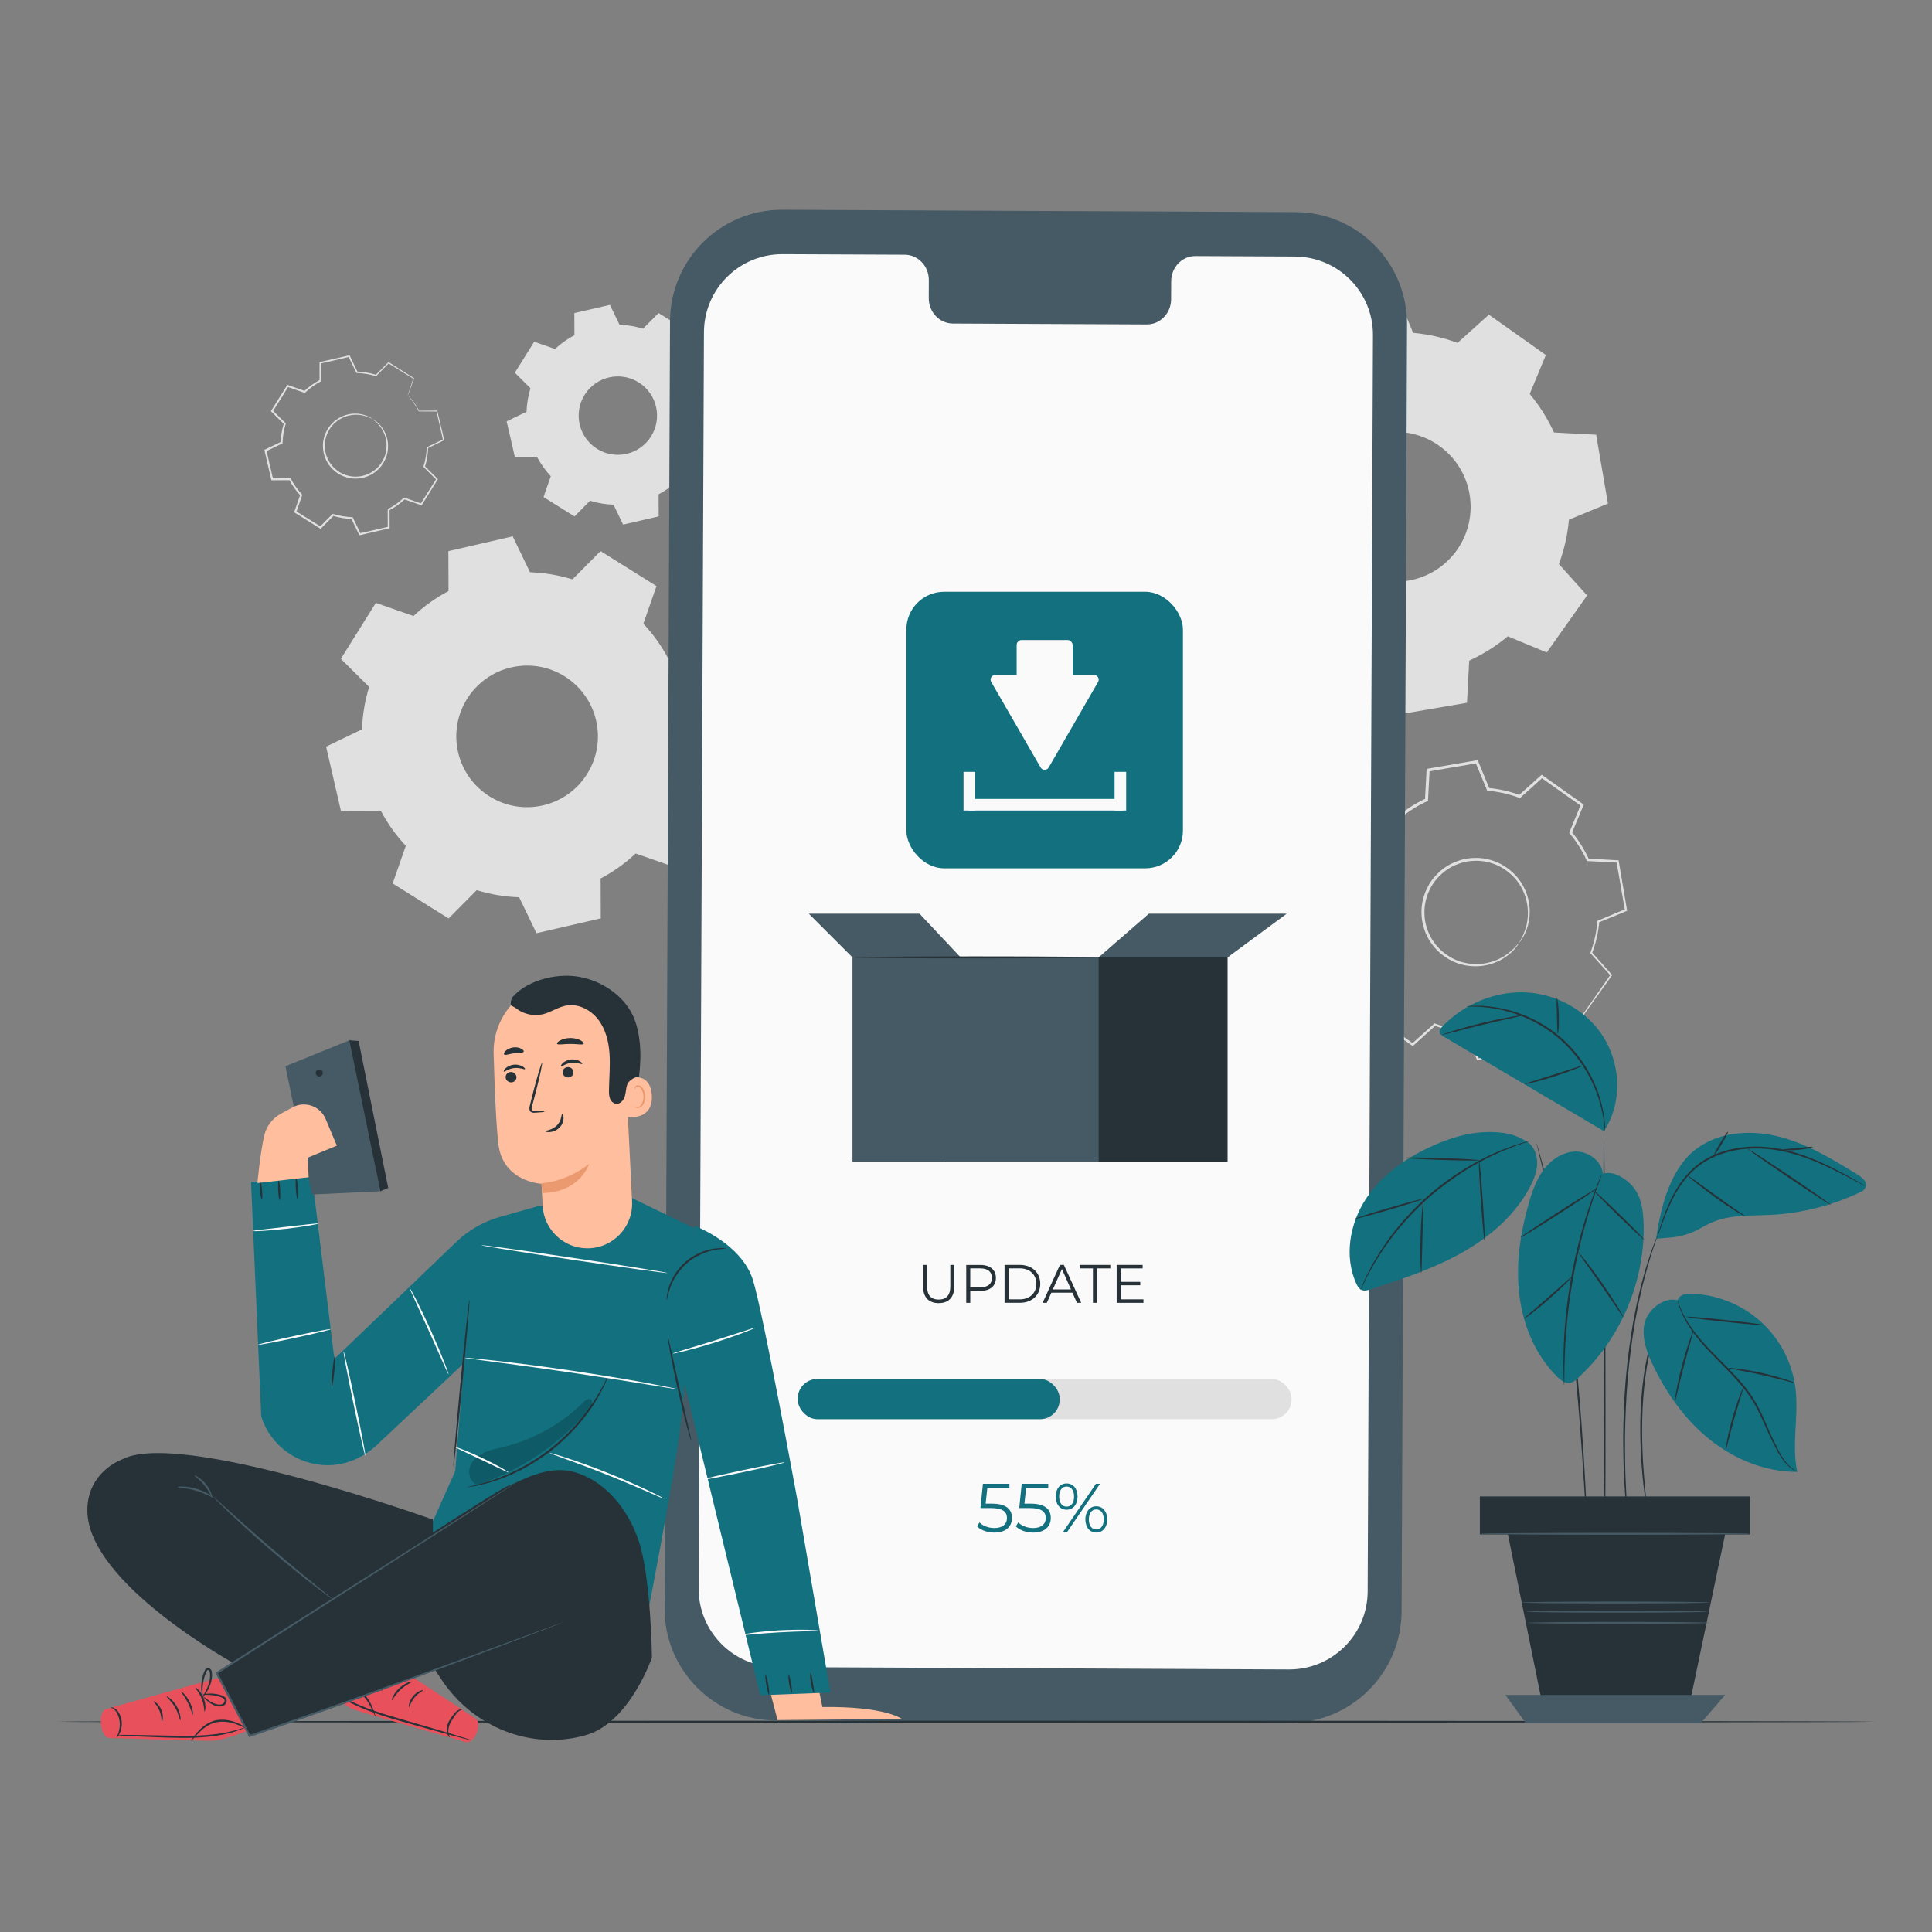 <?xml version="1.0" encoding="UTF-8"?>
<svg xmlns="http://www.w3.org/2000/svg" version="1.1" viewBox="0 0 500 500">
  <rect x="0" y="0" width="500" height="500" fill="#808080" stroke="none"/>
  <defs>
    <style>
      .cls-1 {
        fill: #e8505b;
      }

      .cls-2 {
        fill: #fafafa;
      }

      .cls-3 {
        fill: #263238;
      }

      .cls-4 {
        fill: #eb996e;
      }

      .cls-5, .cls-6 {
        fill: #e0e0e0;
      }

      .cls-7, .cls-8 {
        fill: none;
      }

      .cls-9 {
        fill: #455a64;
      }

      .cls-10 {
        opacity: .2;
      }

      .cls-11 {
        fill: #ffbe9d;
      }

      .cls-6 {
        fill-rule: evenodd;
      }

      .cls-12 {
        fill: #ebebeb;
      }

      .cls-13 {
        display: none;
      }

      .cls-14 {
        fill: #12707f;
      }

      .cls-8 {
        stroke: #fafafa;
        stroke-miterlimit: 10;
        stroke-width: 3px;
      }
    </style>
  </defs>
  <!-- Generator: Adobe Illustrator 28.6.0, SVG Export Plug-In . SVG Version: 1.2.0 Build 709)  -->
  <g>
    <g id="Background_Complete">
      <g>
        <g>
          <path class="cls-7" d="M402.47,259.82c-2.17,1.81-4.54,3.29-7.05,4.44l-.41,7.71-12.6,2.16-2.95-7.14c-2.75-.25-5.48-.86-8.13-1.84l-5.74,5.16-10.43-7.38,2.96-7.13c-1.81-2.17-3.29-4.54-4.44-7.05l-7.71-.41-2.16-12.6,7.14-2.95c.25-2.75.86-5.48,1.84-8.13l-5.16-5.74,7.38-10.43,7.13,2.96c2.17-1.81,4.54-3.29,7.05-4.44l.41-7.72,12.6-2.16,2.95,7.14c2.75.25,5.48.86,8.13,1.84l5.74-5.16,10.43,7.38-2.96,7.13c1.81,2.17,3.29,4.54,4.44,7.05l7.71.41,2.16,12.6-7.14,2.95c-.25,2.75-.86,5.48-1.84,8.13l5.16,5.74-7.38,10.43-7.13-2.96h0ZM393.16,244.02c4.37-6.18,2.91-14.74-3.27-19.11-6.18-4.37-14.74-2.91-19.11,3.27-4.37,6.18-2.91,14.74,3.27,19.11,6.18,4.37,14.74,2.91,19.11-3.27Z"/>
          <path class="cls-5" d="M393.16,244.02s-.56,1.11-2.18,2.6c-1.6,1.46-4.51,3.26-8.52,3.44-1.98.08-4.2-.23-6.34-1.21-2.11-.99-4.2-2.54-5.7-4.73-.77-1.07-1.39-2.3-1.82-3.62-.45-1.31-.7-2.72-.72-4.16-.09-2.88.82-5.88,2.57-8.39,1.79-2.48,4.31-4.34,7.06-5.21,1.36-.47,2.78-.7,4.16-.71,1.38-.03,2.75.14,4.01.51,2.57.68,4.72,2.14,6.36,3.8,1.64,1.69,2.67,3.68,3.25,5.57,1.16,3.85.43,7.19-.41,9.18-.87,2.03-1.73,2.92-1.73,2.92-.08-.05.68-1.01,1.44-3.04.74-1.98,1.35-5.23.17-8.9-.59-1.81-1.61-3.7-3.19-5.28-1.58-1.57-3.64-2.93-6.08-3.56-1.2-.35-2.5-.49-3.81-.46-1.31.02-2.65.24-3.94.69-2.6.84-4.97,2.59-6.66,4.94-1.65,2.37-2.51,5.19-2.44,7.92,0,1.36.24,2.7.66,3.94.4,1.25.97,2.42,1.7,3.44,1.4,2.09,3.37,3.58,5.38,4.55,2.02.97,4.14,1.29,6.04,1.25,3.85-.11,6.72-1.76,8.34-3.12,1.65-1.39,2.31-2.43,2.38-2.37Z"/>
          <path class="cls-5" d="M402.47,259.82s.15.04.46.16c.33.13.78.31,1.36.53,1.24.5,3.04,1.22,5.36,2.15l-.15.04c1.87-2.68,4.34-6.21,7.32-10.47v.25c-1.56-1.73-3.3-3.66-5.17-5.72l-.09-.1.05-.13c.9-2.44,1.55-5.16,1.8-8.07v-.16s.16-.06.16-.06c2.22-.93,4.63-1.93,7.13-2.97l-.17.31c-.69-3.97-1.42-8.17-2.19-12.59l.29.26c-2.39-.12-5.02-.26-7.72-.4h-.2s-.08-.19-.08-.19c-1.07-2.33-2.55-4.76-4.4-6.97l-.13-.16.08-.19c.91-2.21,1.92-4.65,2.95-7.14l.12.42c-3.28-2.31-6.82-4.81-10.44-7.37l.46-.03c-1.79,1.61-3.75,3.38-5.74,5.17l-.17.15-.21-.08c-2.42-.9-5.18-1.56-8.03-1.81l-.23-.02-.09-.21c-.93-2.24-1.94-4.67-2.96-7.14l.42.23c-3.99.68-8.26,1.42-12.6,2.16l.32-.36c-.13,2.44-.27,5.07-.41,7.72v.24s-.23.1-.23.1c-2.38,1.08-4.79,2.57-6.96,4.38h0s0,0,0,0c-.18.03.4-.06-.4.06h0s-.01,0-.01,0h-.03s-.06-.03-.06-.03l-.11-.05-.22-.09-.45-.19-.9-.37-1.79-.74c-1.19-.49-2.38-.99-3.56-1.48l.47-.14c-2.5,3.53-4.96,7-7.39,10.43l-.03-.49c1.74,1.93,3.46,3.85,5.16,5.74l.16.17-.08.22c-.97,2.61-1.58,5.32-1.82,8.03l-.02.23-.21.09c-2.41,1-4.79,1.98-7.14,2.95l.23-.41c.73,4.3,1.45,8.5,2.14,12.6l-.34-.3c2.62.14,5.19.28,7.71.42h.21s.09.21.09.21c1.17,2.56,2.66,4.91,4.38,6.98l.13.16-.08.19c-1.02,2.44-2.01,4.81-2.97,7.13l-.11-.39c3.66,2.61,7.12,5.06,10.42,7.41l-.38.02c2.02-1.81,3.92-3.51,5.76-5.15l.13-.11.16.06c2.76,1.03,5.46,1.6,8.05,1.85h.16s.06.16.06.16c1.06,2.6,2.02,4.94,2.93,7.15l-.25-.14c4.88-.81,9.04-1.51,12.61-2.1l-.15.16c.18-3.08.33-5.61.46-7.71v-.08s.07-.03.07-.03c2.56-1.16,4.3-2.32,5.44-3.11.54-.39.95-.7,1.25-.92.28-.22.42-.31.42-.3,0,.01-.13.13-.38.35-.26.22-.66.56-1.21.97-1.11.83-2.84,2.03-5.41,3.23l.07-.11c-.1,2.11-.22,4.63-.36,7.72v.14s-.15.02-.15.02c-3.56.62-7.71,1.35-12.59,2.21l-.18.03-.07-.17c-.92-2.2-1.9-4.54-2.98-7.13l.22.16c-2.64-.23-5.38-.8-8.2-1.83l.29-.05c-1.82,1.65-3.71,3.36-5.73,5.18l-.18.16-.2-.14c-3.3-2.33-6.77-4.77-10.45-7.36l-.21-.15.1-.24c.96-2.32,1.93-4.69,2.94-7.14l.05.35c-1.77-2.11-3.3-4.51-4.5-7.12l.3.21c-2.53-.13-5.1-.27-7.71-.4l-.29-.02-.05-.29c-.71-4.09-1.43-8.29-2.17-12.59l-.05-.3.28-.11c2.35-.97,4.72-1.96,7.14-2.96l-.23.32c.25-2.77.86-5.55,1.86-8.23l.07.39c-1.7-1.89-3.43-3.81-5.17-5.74l-.21-.23.18-.25c2.43-3.43,4.89-6.91,7.38-10.44l.18-.26.29.12c1.18.49,2.37.98,3.56,1.47l1.79.74.9.37.45.19.22.09.11.05.06.02h.03s.01.02.01.02h0c-.8.13-.22.04-.4.06h0s0,0,0,0c2.22-1.86,4.69-3.38,7.13-4.49l-.23.34c.14-2.65.28-5.28.41-7.71l.02-.31.31-.05c4.33-.74,8.61-1.47,12.6-2.15l.3-.05.12.28c1.02,2.46,2.03,4.9,2.95,7.14l-.32-.23c2.91.26,5.75.94,8.22,1.87l-.38.07c1.99-1.79,3.96-3.55,5.75-5.16l.22-.2.24.17c3.62,2.57,7.15,5.07,10.42,7.4l.23.16-.11.26c-1.03,2.48-2.05,4.92-2.97,7.13l-.05-.35c1.89,2.26,3.39,4.75,4.47,7.13l-.28-.19c2.7.15,5.33.29,7.71.43h.25s.04.26.04.26c.75,4.42,1.46,8.63,2.13,12.6l.04.22-.21.08c-2.51,1.03-4.92,2.02-7.15,2.93l.16-.22c-.28,2.96-.95,5.72-1.88,8.18l-.04-.23c1.85,2.08,3.58,4.02,5.14,5.76l.11.12-.09.13c-3.03,4.23-5.54,7.73-7.44,10.39l-.06.08-.09-.04c-2.28-.98-4.04-1.73-5.27-2.25-.58-.25-1.02-.45-1.36-.6-.31-.14-.46-.21-.46-.22Z"/>
        </g>
        <path class="cls-6" d="M390.2,164.69c-3.06,2.56-6.42,4.65-9.97,6.28l-.58,10.91-17.81,3.05-4.18-10.09c-3.88-.35-7.75-1.21-11.49-2.6l-8.12,7.3-14.75-10.44,4.18-10.09c-2.56-3.06-4.66-6.42-6.28-9.97l-10.91-.58-3.05-17.81,10.09-4.18c.35-3.88,1.21-7.75,2.61-11.49l-7.3-8.12,10.44-14.75,10.09,4.18c3.06-2.56,6.42-4.65,9.97-6.28l.58-10.91,17.81-3.05,4.18,10.09c3.88.35,7.75,1.21,11.49,2.6l8.12-7.3,14.75,10.44-4.18,10.08c2.56,3.06,4.66,6.42,6.28,9.97l10.91.58,3.05,17.81-10.09,4.18c-.35,3.88-1.21,7.75-2.6,11.49l7.3,8.12-10.44,14.75-10.09-4.18h0ZM377.04,142.36c6.18-8.74,4.11-20.84-4.63-27.02-8.74-6.18-20.84-4.11-27.02,4.63-6.18,8.74-4.11,20.84,4.63,27.02,8.74,6.18,20.84,4.11,27.02-4.63Z"/>
      </g>
      <g>
        <path class="cls-6" d="M166.5,161.41c2.58,2.75,4.74,5.81,6.46,9.07l10.32-.04,3.84,16.64-9.3,4.48c-.12,3.68-.72,7.38-1.84,10.98l7.33,7.27-9.06,14.48-9.74-3.4c-2.75,2.58-5.81,4.74-9.07,6.46l.04,10.32-16.64,3.84-4.49-9.3c-3.68-.12-7.38-.73-10.98-1.84l-7.27,7.33-14.48-9.06,3.4-9.74c-2.58-2.75-4.74-5.81-6.46-9.07l-10.33.04-3.84-16.64,9.3-4.48c.12-3.68.73-7.38,1.84-10.98l-7.32-7.27,9.06-14.48,9.74,3.4c2.75-2.58,5.81-4.74,9.07-6.46l-.04-10.32,16.64-3.84,4.49,9.3c3.68.12,7.38.73,10.98,1.84l7.27-7.32,14.48,9.06-3.4,9.74h0ZM146.13,175.04c-8.58-5.36-19.88-2.76-25.25,5.82-5.37,8.58-2.76,19.88,5.82,25.25,8.58,5.37,19.88,2.76,25.25-5.82,5.37-8.58,2.76-19.88-5.82-25.25Z"/>
        <path class="cls-6" d="M176.56,91.41c1.43,1.52,2.62,3.22,3.58,5.02l5.72-.02,2.12,9.21-5.15,2.48c-.07,2.04-.4,4.08-1.02,6.08l4.06,4.02-5.01,8.02-5.39-1.88c-1.52,1.43-3.22,2.62-5.02,3.58l.02,5.72-9.21,2.12-2.48-5.15c-2.04-.07-4.08-.4-6.08-1.02l-4.02,4.06-8.02-5.01,1.88-5.39c-1.43-1.52-2.62-3.22-3.58-5.02l-5.72.02-2.12-9.21,5.15-2.48c.07-2.04.4-4.08,1.02-6.08l-4.05-4.02,5.01-8.02,5.39,1.88c1.52-1.43,3.22-2.62,5.02-3.58l-.02-5.72,9.21-2.12,2.48,5.15c2.04.07,4.08.4,6.08,1.02l4.02-4.06,8.02,5.01-1.88,5.39h0ZM165.28,98.96c-4.75-2.97-11.01-1.53-13.98,3.22-2.97,4.75-1.53,11.01,3.22,13.98,4.75,2.97,11.01,1.53,13.98-3.22,2.97-4.75,1.53-11.01-3.22-13.98Z"/>
        <g>
          <path class="cls-7" d="M105.52,102.33c1.16,1.24,2.13,2.61,2.9,4.07l4.63-.02,1.72,7.47-4.17,2.01c-.05,1.65-.32,3.31-.82,4.93l3.29,3.26-4.06,6.5-4.37-1.53c-1.23,1.16-2.61,2.13-4.07,2.9l.02,4.63-7.47,1.72-2.01-4.17c-1.65-.05-3.31-.33-4.93-.83l-3.26,3.29-6.5-4.06,1.53-4.37c-1.16-1.23-2.13-2.61-2.9-4.07l-4.63.02-1.72-7.47,4.17-2.01c.05-1.65.33-3.31.82-4.93l-3.29-3.26,4.06-6.5,4.37,1.53c1.23-1.16,2.61-2.13,4.07-2.9l-.02-4.63,7.47-1.72,2.01,4.17c1.65.05,3.31.33,4.93.82l3.26-3.29,6.5,4.06-1.53,4.37h0ZM96.39,108.44c-3.85-2.41-8.92-1.24-11.33,2.61-2.41,3.85-1.24,8.92,2.61,11.33,3.85,2.41,8.92,1.24,11.33-2.61,2.41-3.85,1.24-8.92-2.61-11.33Z"/>
          <path class="cls-5" d="M96.39,108.44s.17.07.46.26c.3.18.71.49,1.18.95.93.91,2.11,2.59,2.36,4.99.12,1.18,0,2.53-.51,3.84-.52,1.3-1.38,2.61-2.64,3.58-.62.5-1.33.91-2.11,1.21-.77.32-1.61.51-2.47.57-1.73.15-3.56-.29-5.12-1.25-1.55-.99-2.75-2.44-3.37-4.06-.33-.8-.51-1.64-.57-2.47-.07-.83-.01-1.65.17-2.43.32-1.56,1.12-2.91,2.06-3.94.96-1.04,2.12-1.73,3.23-2.14,2.27-.82,4.3-.5,5.52-.06.62.22,1.08.45,1.37.64.29.18.44.29.43.3-.03.05-.63-.37-1.87-.75-1.21-.37-3.17-.62-5.33.21-1.06.42-2.15,1.09-3.04,2.09-.88,1-1.63,2.28-1.91,3.75-.16.73-.21,1.51-.14,2.29.06.78.24,1.57.55,2.32.59,1.52,1.72,2.88,3.17,3.81,1.47.9,3.18,1.32,4.81,1.18.81-.05,1.6-.23,2.33-.53.73-.28,1.41-.66,1.99-1.13,1.2-.9,2.03-2.13,2.54-3.36.51-1.24.63-2.52.54-3.65-.19-2.3-1.28-3.95-2.14-4.88-.88-.94-1.53-1.3-1.49-1.35Z"/>
          <path class="cls-5" d="M105.52,102.33s.02-.09.08-.28c.07-.21.16-.48.27-.83.26-.77.62-1.86,1.1-3.29l.03.1c-1.67-1.03-3.87-2.38-6.52-4.02l.16-.02c-.98,1-2.08,2.11-3.25,3.3l-.06.07-.09-.03c-1.49-.45-3.14-.75-4.89-.8h-.1s-.05-.1-.05-.1c-.63-1.3-1.31-2.7-2.03-4.17l.21.1c-2.35.55-4.84,1.13-7.46,1.74l.16-.2c0,1.43.02,3.01.03,4.63v.13s-.11.06-.11.06c-1.36.72-2.76,1.69-4.02,2.87l-.1.09-.13-.04c-1.36-.47-2.85-.99-4.37-1.52l.27-.1c-1.27,2.04-2.65,4.24-4.05,6.5l-.03-.3c1.02,1.01,2.15,2.13,3.29,3.26l.11.11-.04.14c-.45,1.48-.76,3.15-.81,4.86v.15s-.14.07-.14.07c-1.31.63-2.73,1.32-4.17,2.01l.14-.29c.55,2.36,1.13,4.9,1.72,7.47l-.25-.2c1.46,0,3.04-.01,4.63-.02h.16s.07.14.07.14c.73,1.39,1.7,2.78,2.85,4.01h0s0,0,0,0c.03.12-.05-.26.06.26h0s0,.01,0,.01v.02s-.02.03-.02.03l-.02.07-.05.14-.1.28-.19.55-.38,1.1c-.25.73-.51,1.46-.76,2.18l-.11-.31c2.2,1.37,4.36,2.73,6.5,4.06l-.32.04c1.1-1.11,2.19-2.2,3.26-3.28l.11-.11.15.05c1.59.49,3.23.76,4.86.82h.15s.07.14.07.14c.68,1.41,1.35,2.8,2.01,4.17l-.28-.13c2.55-.58,5.04-1.16,7.47-1.71l-.19.23c0-1.57,0-3.11-.01-4.63v-.14s.12-.07.12-.07c1.49-.78,2.84-1.75,4.02-2.86l.1-.09.13.05c1.5.53,2.95,1.04,4.37,1.53l-.25.09c1.43-2.28,2.79-4.44,4.08-6.49l.03.25c-1.15-1.15-2.23-2.23-3.28-3.27l-.08-.08.03-.11c.52-1.69.77-3.32.83-4.88v-.1s.1-.04.1-.04c1.52-.73,2.89-1.38,4.18-2l-.08.17c-.65-2.89-1.21-5.36-1.68-7.47l.11.09c-1.85,0-3.37-.01-4.63-.02h-.05s-.02-.04-.02-.04c-.78-1.49-1.53-2.5-2.04-3.15-.25-.31-.45-.54-.59-.72-.14-.16-.2-.24-.19-.24,0,0,.08.07.22.21.14.15.36.37.62.69.53.64,1.31,1.63,2.12,3.12l-.07-.04c1.27-.01,2.78-.03,4.63-.05h.09s.02.09.02.09c.5,2.11,1.08,4.57,1.76,7.46l.03.12-.11.05c-1.29.63-2.65,1.29-4.16,2.03l.1-.15c-.05,1.59-.29,3.25-.82,4.98l-.05-.19c1.05,1.04,2.14,2.11,3.29,3.25l.11.11-.08.14c-1.28,2.06-2.62,4.22-4.05,6.5l-.09.15-.16-.06c-1.42-.49-2.87-1-4.37-1.52l.23-.05c-1.2,1.13-2.59,2.13-4.11,2.94l.12-.21c0,1.52.02,3.06.02,4.63v.19s-.19.04-.19.04c-2.43.56-4.92,1.14-7.46,1.73l-.19.04-.09-.18c-.66-1.37-1.33-2.76-2.02-4.17l.22.14c-1.67-.05-3.36-.33-4.99-.83l.26-.06c-1.08,1.09-2.16,2.18-3.26,3.29l-.15.15-.17-.11c-2.14-1.33-4.3-2.69-6.5-4.06l-.18-.11.07-.2c.25-.72.51-1.45.76-2.18l.38-1.1.19-.55.1-.28.05-.14.02-.07v-.03s.02-.02.02-.02h0s0-.01,0-.01c.11.53.03.15.06.26h0s0,0,0,0c-1.19-1.27-2.19-2.7-2.93-4.12l.23.14c-1.59,0-3.17.01-4.63.02h-.21s-.05-.2-.05-.2c-.59-2.57-1.17-5.1-1.72-7.47l-.05-.2.18-.09c1.44-.69,2.87-1.38,4.17-2.01l-.14.22c.06-1.76.37-3.48.84-4.99l.06.25c-1.14-1.13-2.26-2.25-3.28-3.26l-.14-.14.1-.16c1.41-2.25,2.79-4.45,4.07-6.49l.1-.16.17.06c1.52.53,3.01,1.06,4.37,1.53l-.23.05c1.29-1.21,2.73-2.2,4.12-2.92l-.11.19c0-1.62,0-3.2,0-4.63v-.16s.16-.04.16-.04c2.62-.6,5.12-1.17,7.47-1.7l.15-.03.06.13c.7,1.47,1.38,2.88,2,4.18l-.15-.1c1.78.06,3.46.38,4.97.85l-.15.04c1.18-1.18,2.28-2.28,3.27-3.27l.08-.08.09.06c2.63,1.67,4.81,3.05,6.47,4.1l.06.04-.02.06c-.51,1.4-.9,2.47-1.17,3.23-.13.35-.23.63-.31.83-.07.19-.11.28-.12.28Z"/>
        </g>
      </g>
    </g>
    <g id="Background_Simple" class="cls-13">
      <path class="cls-12" d="M461.38,105.28l-2.42-3.93c-20.37-33.15-57.21-53.14-96.04-50.71-4.99.31-9.96.98-14.87,2.02-35.31,7.46-66.03,33.83-78.77,67.6-7.49,19.86-9.58,42.72-23.79,58.49-18.5,20.52-49.9,21.16-77.51,20.31-27.61-.85-59.03-.12-77.44,20.47-11.53,12.9-15.19,31.24-14.26,48.52,2.46,45.73,34.73,86.63,75.78,106.95,41.04,20.33,89.37,22.15,134.29,13.21,62.93-12.53,122.77-46.93,158.74-100.06,35.97-53.13,45.07-125.52,16.29-182.86Z"/>
    </g>
    <g id="Device">
      <g>
        <path class="cls-9" d="M333.66,445.87l-132.86-.61c-15.98-.07-28.88-13.08-28.81-29.06l1.41-333.09c.07-15.99,13.09-28.89,29.07-28.82l132.86.61c15.98.07,28.87,13.08,28.81,29.06l-1.41,333.09c-.07,15.99-13.09,28.89-29.07,28.82Z"/>
        <path class="cls-2" d="M335.14,66.39l-25.76-.12c-3.45-.02-6.27,2.9-6.28,6.51l-.02,4.67c-.01,3.61-2.83,6.53-6.28,6.51l-50.21-.23c-3.45-.02-6.24-2.96-6.23-6.57l.02-4.67c.01-3.61-2.77-6.55-6.23-6.57l-9.06-.04-22.55-.1c-11.2-.05-20.31,8.99-20.36,20.18l-1.37,325.12c-.05,11.19,8.98,20.3,20.18,20.36l132.6.61c11.2.05,20.31-8.99,20.36-20.18l1.37-325.12c.05-11.19-8.98-20.3-20.18-20.35Z"/>
      </g>
      <rect class="cls-14" x="234.57" y="153.15" width="71.57" height="71.57" rx="9.76" ry="9.76"/>
      <g>
        <path class="cls-3" d="M238.89,332.98v-5.62h1.04v5.58c0,2.33,1.09,3.39,3,3.39s3.01-1.06,3.01-3.39v-5.58h1.01v5.62c0,2.82-1.51,4.27-4.02,4.27s-4.03-1.46-4.03-4.27Z"/>
        <path class="cls-3" d="M257.74,330.73c0,2.09-1.51,3.35-4.01,3.35h-2.63v3.1h-1.04v-9.81h3.67c2.49,0,4.01,1.26,4.01,3.36ZM256.71,330.73c0-1.57-1.04-2.47-3-2.47h-2.61v4.9h2.61c1.96,0,3-.9,3-2.44Z"/>
        <path class="cls-3" d="M259.98,327.36h3.99c3.14,0,5.25,2.02,5.25,4.9s-2.12,4.9-5.25,4.9h-3.99v-9.81ZM263.92,336.27c2.61,0,4.29-1.65,4.29-4.01s-1.68-4.01-4.29-4.01h-2.9v8.01h2.9Z"/>
        <path class="cls-3" d="M277.55,334.55h-5.46l-1.18,2.62h-1.08l4.48-9.81h1.02l4.48,9.81h-1.09l-1.18-2.62ZM277.17,333.71l-2.35-5.27-2.35,5.27h4.71Z"/>
        <path class="cls-3" d="M282.86,328.26h-3.45v-.9h7.93v.9h-3.45v8.91h-1.04v-8.91Z"/>
        <path class="cls-3" d="M295.92,336.27v.9h-6.93v-9.81h6.72v.9h-5.69v3.49h5.07v.88h-5.07v3.64h5.9Z"/>
      </g>
      <g>
        <rect class="cls-3" x="244.62" y="247.77" width="73.08" height="52.86"/>
        <rect class="cls-9" x="220.62" y="247.77" width="63.71" height="52.86"/>
        <polygon class="cls-9" points="220.62 247.77 209.31 236.46 237.97 236.46 248.61 247.77 220.62 247.77"/>
        <polygon class="cls-9" points="284.32 247.77 297.33 236.46 333.02 236.46 317.7 247.77 284.32 247.77"/>
        <path class="cls-3" d="M284.32,247.77c0,.14-14.26.26-31.85.26s-31.85-.12-31.85-.26,14.26-.26,31.85-.26,31.85.12,31.85.26Z"/>
      </g>
      <rect class="cls-5" x="206.45" y="356.88" width="127.79" height="10.4" rx="5.08" ry="5.08"/>
      <rect class="cls-14" x="206.45" y="356.88" width="67.8" height="10.4" rx="5.08" ry="5.08"/>
      <g>
        <path class="cls-14" d="M261.9,392.84c0,2.13-1.49,3.79-4.55,3.79-1.81,0-3.53-.63-4.49-1.61l.63-1.02c.8.84,2.24,1.45,3.85,1.45,2.13,0,3.26-1.04,3.26-2.56,0-1.61-1-2.61-4.19-2.61h-2.67l.64-6.28h6.86v1.15h-5.73l-.43,3.99h1.61c3.78,0,5.21,1.49,5.21,3.71Z"/>
        <path class="cls-14" d="M271.94,392.84c0,2.13-1.49,3.79-4.55,3.79-1.81,0-3.53-.63-4.49-1.61l.63-1.02c.8.84,2.24,1.45,3.85,1.45,2.13,0,3.26-1.04,3.26-2.56,0-1.61-1-2.61-4.19-2.61h-2.67l.64-6.28h6.86v1.15h-5.73l-.43,3.99h1.61c3.78,0,5.21,1.49,5.21,3.71Z"/>
        <path class="cls-14" d="M273.21,387.31c0-2.04,1.15-3.4,2.83-3.4s2.83,1.34,2.83,3.4-1.16,3.4-2.83,3.4-2.83-1.36-2.83-3.4ZM277.97,387.31c0-1.63-.77-2.6-1.93-2.6s-1.93.98-1.93,2.6.75,2.6,1.93,2.6,1.93-.97,1.93-2.6ZM283.63,384h1.06l-8.56,12.53h-1.06l8.56-12.53ZM280.89,393.22c0-2.04,1.16-3.4,2.83-3.4s2.83,1.36,2.83,3.4-1.15,3.4-2.83,3.4-2.83-1.36-2.83-3.4ZM285.65,393.22c0-1.61-.75-2.59-1.93-2.59s-1.93.97-1.93,2.59.77,2.6,1.93,2.6,1.93-.98,1.93-2.6Z"/>
      </g>
      <line class="cls-7" x1="255.35" y1="214.76" x2="285.35" y2="214.76"/>
      <g>
        <g>
          <rect class="cls-2" x="263.11" y="165.64" width="14.49" height="19.67" rx="1.28" ry="1.28"/>
          <path class="cls-2" d="M271.4,198.63l12.78-22.14c.46-.8-.12-1.81-1.04-1.81h-25.57c-.93,0-1.51,1.01-1.04,1.81l12.78,22.14c.46.8,1.63.8,2.09,0Z"/>
        </g>
        <line class="cls-8" x1="250.64" y1="208.26" x2="290.64" y2="208.26"/>
        <line class="cls-8" x1="250.86" y1="209.76" x2="250.86" y2="199.76"/>
        <line class="cls-8" x1="289.95" y1="209.76" x2="289.95" y2="199.76"/>
      </g>
    </g>
    <g id="Floor">
      <path class="cls-3" d="M485.2,445.58c0,.14-105.31.26-235.19.26s-235.21-.12-235.21-.26,105.29-.26,235.21-.26,235.19.12,235.19.26Z"/>
    </g>
    <g id="Character">
      <path class="cls-11" d="M198.36,434.16l2.87,11,32.19-.3s-4.4-3.33-20.58-3.08l-1.57-7.62h-12.92Z"/>
      <path class="cls-14" d="M163.27,309.9l-24.15,2.28-9.81,2.78c-4.19,1.19-8.03,3.39-11.17,6.4l-31.61,30.34-5.77-47.13-15.79,1.37,2.64,60.67c2.35,7.38,9.21,12.56,17.21,12.58,4.74.01,9.26-1.99,12.72-5.23l22.51-21.15-2.24,27.92-7.74,17.35,55.25,31.2s6.49-32.12,9.97-54.34c2.82-17.98,4.25-57.13,4.25-57.13l-16.27-7.89Z"/>
      <path class="cls-14" d="M179.71,317.23s12.22,4.53,15.17,14.1c2.62,8.48,11.36,56.2,11.36,56.2l8.67,50.5-18.16.69-20.91-86.07,3.86-35.42Z"/>
      <path class="cls-3" d="M117.35,379.47c-.14-.01.67-9.68,1.81-21.59,1.14-11.91,2.18-21.56,2.33-21.54.14.01-.67,9.68-1.81,21.59-1.14,11.91-2.18,21.55-2.33,21.54Z"/>
      <path class="cls-3" d="M157.56,355.74s-.04.17-.16.47c-.15.36-.33.79-.55,1.32-.24.57-.55,1.27-.97,2.04-.42.78-.85,1.69-1.45,2.62-.29.47-.6.97-.91,1.48-.32.51-.71,1.01-1.08,1.55-.73,1.09-1.63,2.15-2.56,3.29-1.93,2.22-4.22,4.51-6.86,6.63-2.67,2.1-5.42,3.81-8.01,5.19-1.32.64-2.56,1.28-3.79,1.74-.61.24-1.18.5-1.75.7-.57.19-1.12.38-1.65.55-1.04.38-2.03.59-2.88.82-.85.24-1.59.38-2.2.49-.56.1-1.03.18-1.41.24-.32.05-.49.07-.5.05,0-.02.16-.07.48-.15.37-.09.83-.2,1.38-.34.6-.13,1.34-.3,2.17-.57.84-.26,1.81-.49,2.83-.89.52-.19,1.06-.38,1.63-.58.56-.21,1.13-.48,1.73-.72,1.2-.48,2.43-1.12,3.73-1.77,2.56-1.38,5.27-3.09,7.91-5.17,2.62-2.1,4.9-4.36,6.82-6.54.93-1.12,1.83-2.17,2.57-3.23.38-.53.77-1.02,1.09-1.52.32-.5.64-.99.94-1.45.62-.91,1.07-1.8,1.51-2.56.45-.75.78-1.43,1.05-1.99.26-.51.47-.93.64-1.27.15-.29.24-.44.26-.43Z"/>
      <g class="cls-10">
        <path d="M123.76,384.37c-1.76-.5-2.68-2.67-2.22-4.44.45-1.78,1.95-3.13,3.6-3.92,1.65-.79,3.48-1.12,5.26-1.56,7.72-1.88,14.91-5.92,20.54-11.52.52-.52,1.27-1.1,1.91-.74.87.47.32,1.8-.32,2.55-7.76,9.05-18.02,15.93-29.33,19.68"/>
      </g>
      <path class="cls-3" d="M178.92,373s-.16-.36-.37-1.03c-.21-.67-.48-1.64-.81-2.85-.65-2.42-1.49-5.77-2.33-9.5-.84-3.73-1.51-7.12-1.96-9.58-.22-1.23-.39-2.23-.49-2.92-.1-.69-.14-1.08-.11-1.09.04,0,.14.37.31,1.05.18.79.4,1.76.65,2.89.57,2.56,1.3,5.88,2.11,9.54.84,3.66,1.59,6.96,2.18,9.52.25,1.13.47,2.1.65,2.89.14.69.21,1.07.17,1.08Z"/>
      <path class="cls-3" d="M67.76,310.47c-.14.01-.35-1.05-.46-2.38-.11-1.33-.09-2.41.06-2.42.14-.01.35,1.05.46,2.38.11,1.33.09,2.41-.06,2.42Z"/>
      <path class="cls-3" d="M72.38,310.61c-.14,0-.32-1.13-.39-2.53-.07-1.41-.01-2.55.13-2.56s.32,1.13.39,2.53c.07,1.41.01,2.55-.13,2.56Z"/>
      <path class="cls-3" d="M76.98,310.32c-.14,0-.33-1.26-.42-2.82-.09-1.57-.04-2.84.1-2.85.14,0,.33,1.26.42,2.82.09,1.57.04,2.84-.1,2.85Z"/>
      <path class="cls-3" d="M85.86,358.93c-.14-.01-.07-1.88.17-4.18.24-2.29.54-4.14.69-4.12.14.01.07,1.88-.17,4.18-.24,2.29-.54,4.14-.69,4.12Z"/>
      <path class="cls-3" d="M198.14,433.46c.14-.02.46,1.11.7,2.53.25,1.42.33,2.6.19,2.62-.14.02-.46-1.11-.7-2.53-.25-1.42-.33-2.6-.19-2.62Z"/>
      <path class="cls-3" d="M204.11,433.45c.14-.02.43,1,.65,2.29.21,1.29.27,2.36.13,2.38-.14.02-.43-1-.65-2.3-.21-1.29-.27-2.36-.13-2.38Z"/>
      <path class="cls-3" d="M209.77,432.88c.15-.01.35,1.16.6,2.59.24,1.44.43,2.61.29,2.65-.14.04-.56-1.1-.8-2.56-.25-1.46-.22-2.67-.08-2.68Z"/>
      <path class="cls-3" d="M187.91,323.11c0,.1-1.27.02-3.24.43-1.95.4-4.62,1.41-6.93,3.42-2.3,2.01-3.67,4.52-4.33,6.4-.67,1.89-.77,3.16-.87,3.15-.03,0-.04-.32.02-.89.06-.57.2-1.39.5-2.37.58-1.96,1.94-4.59,4.33-6.68,2.39-2.09,5.18-3.08,7.2-3.39,1.02-.16,1.85-.2,2.42-.17.57.02.89.07.88.1Z"/>
      <path class="cls-2" d="M195.38,343.64c.02.07-1.12.56-3.01,1.28-1.89.71-4.52,1.64-7.46,2.56-2.94.92-5.63,1.66-7.59,2.15-1.96.49-3.19.73-3.2.66-.02-.07,1.17-.44,3.11-1.02,2.07-.63,4.67-1.42,7.54-2.29,2.85-.92,5.43-1.74,7.5-2.41,1.92-.62,3.11-1,3.13-.93Z"/>
      <path class="cls-2" d="M203.08,378.45c.01.07-1.18.39-3.13.85s-4.64,1.06-7.63,1.69c-2.99.63-5.69,1.17-7.66,1.54-1.97.37-3.19.56-3.21.49-.02-.07,1.18-.39,3.13-.85,1.95-.46,4.65-1.06,7.64-1.69,2.99-.63,5.7-1.17,7.67-1.54,1.97-.37,3.19-.56,3.2-.49Z"/>
      <path class="cls-2" d="M211.81,422.02c0,.08-1.15.11-3,.15-1.85.05-4.41.13-7.22.29-2.82.16-5.37.38-7.21.54-1.84.16-2.99.27-3,.19,0-.07,1.12-.3,2.96-.56,1.84-.26,4.39-.53,7.22-.7,2.83-.16,5.4-.18,7.25-.14,1.86.05,3,.15,3,.21Z"/>
      <path class="cls-2" d="M131.66,381.06c-.03.06-.82-.29-2.08-.88-1.44-.69-3.08-1.47-4.9-2.34-1.82-.86-3.47-1.63-4.91-2.31-1.26-.6-2.03-.98-2-1.05.03-.07.85.2,2.14.71,1.3.51,3.07,1.27,4.99,2.18,1.92.91,3.63,1.8,4.84,2.49,1.21.68,1.94,1.15,1.91,1.21Z"/>
      <path class="cls-2" d="M171.91,387.89s-.44-.13-1.18-.45c-.84-.37-1.89-.82-3.15-1.37-2.65-1.16-6.33-2.74-10.43-4.38-4.1-1.64-7.85-3.03-10.58-4.02-1.28-.47-2.36-.86-3.22-1.18-.76-.28-1.17-.46-1.16-.49.01-.03.45.07,1.23.3.78.22,1.9.57,3.28,1.02,2.76.9,6.54,2.24,10.65,3.89,4.11,1.65,7.77,3.28,10.39,4.53,1.31.62,2.36,1.14,3.08,1.52.72.38,1.11.6,1.09.63Z"/>
      <path class="cls-2" d="M175.04,359.47s-.2,0-.56-.05c-.42-.06-.95-.14-1.6-.24-1.46-.24-3.44-.56-5.86-.95-4.95-.81-11.79-1.9-19.36-3.02-7.57-1.11-14.44-2.04-19.41-2.69-2.43-.32-4.43-.59-5.89-.78-.65-.09-1.18-.17-1.6-.23-.36-.06-.56-.1-.55-.12,0-.02.2-.01.57.01.43.04.96.08,1.61.13,1.4.13,3.42.34,5.91.62,4.99.56,11.87,1.42,19.44,2.54,7.57,1.12,14.41,2.27,19.35,3.17,2.47.45,4.46.83,5.84,1.11.64.14,1.16.25,1.58.34.36.08.55.13.54.15Z"/>
      <path class="cls-2" d="M172.78,329.46c-.02.14-10.84-1.36-24.17-3.35-13.33-1.99-24.11-3.72-24.09-3.86.02-.14,10.84,1.36,24.17,3.35,13.32,1.99,24.11,3.72,24.09,3.86Z"/>
      <path class="cls-2" d="M116.1,355.71c-.07.03-.64-1.22-1.54-3.25-.96-2.15-2.17-4.89-3.52-7.91-1.37-3.01-2.61-5.74-3.59-7.88-.92-2.02-1.48-3.27-1.41-3.3.03-.02.21.28.52.82.3.54.72,1.34,1.23,2.33,1.01,1.98,2.34,4.74,3.73,7.83,1.39,3.09,2.57,5.92,3.38,7.99.41,1.03.72,1.87.93,2.46.21.59.3.92.27.93Z"/>
      <path class="cls-2" d="M94.56,376.79c-.14.03-1.52-6.01-3.08-13.49-1.56-7.48-2.71-13.57-2.57-13.59.14-.03,1.52,6.01,3.08,13.49,1.56,7.48,2.71,13.56,2.57,13.59Z"/>
      <path class="cls-2" d="M85.65,343.98c.03.14-4.17,1.16-9.37,2.27-5.21,1.12-9.45,1.91-9.48,1.77-.03-.14,4.17-1.16,9.37-2.27,5.21-1.12,9.45-1.91,9.48-1.77Z"/>
      <path class="cls-2" d="M82.52,316.63c.01.07-.93.28-2.47.54-1.53.26-3.66.57-6.02.84-2.36.27-4.5.45-6.06.54-1.55.09-2.52.1-2.52.03,0-.07.95-.21,2.49-.39,1.73-.2,3.77-.43,6.03-.69,2.26-.26,4.3-.49,6.03-.68,1.54-.17,2.5-.25,2.52-.18Z"/>
      <g>
        <g>
          <path class="cls-9" d="M90.65,269.13c.29.56,7.79,39.17,7.79,39.17l-17.71.83-6.86-33.19,16.77-6.8Z"/>
          <polygon class="cls-3" points="98.44 308.29 100.47 307.44 92.81 269.39 90.41 269.23 98.44 308.29"/>
          <path class="cls-3" d="M83.53,277.57c.06.5-.3.96-.8,1.02-.5.06-.96-.3-1.02-.8-.06-.5.3-.96.8-1.02s.96.3,1.02.8Z"/>
        </g>
        <path class="cls-11" d="M79.88,304.66l-.26-5.05,7.56-3.12-2.95-7.01c-1.44-3.27-5.36-4.61-8.5-2.91-1.01.55-2.07,1.13-3.03,1.65-2.16,1.17-3.73,3.2-4.3,5.6-.99,4.13-1.85,12.73-1.76,12.35"/>
      </g>
      <g>
        <path class="cls-1" d="M59.63,433.35s-31.12,8.61-32.36,9.05c-1.87.66-1.56,7.53,1.36,7.42,1.38-.05,23.9.84,26.75.66s11.43-3.56,11.43-3.56l-7.17-13.57Z"/>
        <path class="cls-3" d="M46.67,445.22c-.16.02-.37-1.62-1.37-3.34-.98-1.73-2.3-2.74-2.2-2.86.05-.12,1.6.76,2.65,2.6,1.07,1.84,1.05,3.61.92,3.6Z"/>
        <path class="cls-3" d="M49.91,443.75c-.15.03-.47-1.44-1.3-3.07-.81-1.63-1.81-2.76-1.69-2.87.09-.1,1.3.92,2.16,2.64.87,1.71.96,3.3.83,3.3Z"/>
        <path class="cls-3" d="M52.95,442.94c-.16,0-.04-1.56-.73-3.29-.66-1.74-1.8-2.8-1.69-2.91.06-.12,1.46.84,2.18,2.72.74,1.87.37,3.52.24,3.48Z"/>
        <path class="cls-3" d="M52.4,438.92c-.06.01-.33-.85-.33-2.32,0-.73.09-1.6.32-2.54.11-.47.27-.95.46-1.44.1-.25.22-.53.5-.76.29-.26.82-.21,1.07.05.29.25.38.6.41.88.03.29.05.55.04.82,0,.54-.08,1.05-.19,1.52-.23.95-.6,1.75-.96,2.38-.73,1.26-1.35,1.91-1.4,1.87-.07-.05.45-.77,1.07-2.04.31-.63.62-1.41.82-2.31.1-.45.15-.93.15-1.42-.01-.48,0-1.08-.29-1.31-.15-.12-.28-.13-.41-.03-.14.1-.25.32-.34.54-.19.46-.35.93-.47,1.37-.24.89-.36,1.73-.41,2.43-.09,1.41.05,2.29-.03,2.3Z"/>
        <path class="cls-3" d="M52.44,438.6c-.01-.06.74-.32,2.01-.32.63,0,1.39.07,2.21.27.4.11.84.21,1.27.47.43.22.87.81.7,1.42-.13.58-.63.98-1.12,1.11-.5.14-.98.09-1.4,0-.85-.2-1.52-.62-2.02-.99-1-.78-1.48-1.38-1.45-1.42.05-.07.64.45,1.66,1.12.51.33,1.15.68,1.91.83.38.07.79.09,1.15-.02.37-.1.67-.38.76-.74.09-.35-.12-.67-.46-.87-.33-.21-.75-.33-1.13-.44-.77-.22-1.49-.32-2.1-.37-1.22-.09-1.98.04-1.99-.04Z"/>
        <path class="cls-3" d="M41.89,445.56c-.15-.02,0-1.35-.61-2.81-.58-1.47-1.62-2.32-1.52-2.44.05-.13,1.35.61,2.01,2.24.67,1.62.26,3.06.13,3Z"/>
        <path class="cls-3" d="M63.6,446.99s-.41.23-1.2.57c-.8.3-1.97.72-3.46,1.07-2.98.75-7.22,1.18-11.88,1.13-4.66-.05-8.86-.26-11.91-.39-1.44-.08-2.65-.14-3.61-.19-.85-.06-1.32-.11-1.32-.14,0-.04.47-.06,1.33-.06.96,0,2.17.02,3.61.03,3.15.06,7.31.14,11.9.23,4.64.05,8.83-.31,11.8-.96,2.97-.61,4.71-1.38,4.75-1.28Z"/>
        <path class="cls-3" d="M64.52,447.7c-.04.07-.89-.43-2.33-1.06-1.42-.61-3.55-1.34-5.89-.98-2.34.36-4.01,1.93-5.09,3.03-1.09,1.13-1.73,1.88-1.79,1.83-.05-.04.48-.87,1.52-2.08.53-.6,1.19-1.3,2.06-1.93.86-.63,1.97-1.17,3.21-1.36,2.51-.38,4.72.45,6.13,1.16,1.43.73,2.21,1.34,2.18,1.39Z"/>
      </g>
      <g>
        <path class="cls-1" d="M92.66,424.76s29.44,19.28,30.5,20.08c1.59,1.2-.23,6.9-2.98,5.92-1.3-.47-26.01-7.34-28.66-8.37s-9.81-6.86-9.81-6.86l10.95-10.75Z"/>
        <path class="cls-3" d="M101.4,440.01c-.13-.03.39-1.73,1.97-3.15,1.56-1.44,3.3-1.81,3.32-1.68.05.15-1.51.71-2.97,2.06-1.48,1.33-2.18,2.83-2.32,2.77Z"/>
        <path class="cls-3" d="M98.76,437.62c-.12-.05.45-1.53,1.8-2.9,1.34-1.38,2.81-1.98,2.86-1.86.07.14-1.22.91-2.49,2.22-1.28,1.3-2.03,2.6-2.17,2.53Z"/>
        <path class="cls-3" d="M96.11,435.92c-.13,0,.01-1.68,1.29-3.24,1.26-1.57,2.88-2.06,2.9-1.93.07.14-1.34.81-2.5,2.26-1.18,1.43-1.54,2.95-1.69,2.91Z"/>
        <path class="cls-3" d="M97.85,432.26c-.08-.04.33-.83.67-2.2.17-.68.31-1.51.35-2.44.02-.46.01-.95-.03-1.45-.02-.24-.06-.48-.16-.62-.09-.13-.22-.16-.4-.09-.34.13-.51.71-.67,1.16-.15.47-.24.94-.29,1.4-.09.91-.02,1.75.07,2.45.21,1.4.48,2.25.4,2.27-.05.02-.46-.79-.76-2.21-.15-.71-.26-1.58-.19-2.56.03-.49.12-1,.28-1.51.08-.26.17-.51.29-.77.12-.26.31-.56.66-.71.32-.17.84-.06,1.03.27.2.31.22.61.24.88.04.53.04,1.03,0,1.52-.07.96-.25,1.82-.47,2.51-.45,1.39-.97,2.13-1.02,2.1Z"/>
        <path class="cls-3" d="M97.91,431.94c-.04.08-.73-.27-1.91-.56-.59-.14-1.31-.26-2.11-.29-.4,0-.83-.02-1.21.08-.39.09-.68.33-.7.69-.03.37.18.73.5.93.32.22.71.32,1.09.37.77.09,1.48-.05,2.07-.21,1.17-.34,1.89-.65,1.92-.57.02.05-.62.48-1.81.92-.59.21-1.35.41-2.23.33-.43-.04-.9-.14-1.33-.42-.43-.27-.78-.81-.73-1.4.03-.64.63-1.06,1.1-1.14.49-.11.94-.08,1.35-.06.84.05,1.58.22,2.19.41,1.21.39,1.84.87,1.81.92Z"/>
        <path class="cls-3" d="M116.43,449.68s-.5-.3-.72-1.14c-.25-.82-.09-2.09.55-3.2.31-.56.66-1.04.99-1.47.32-.43.66-.81,1-1.07.34-.27.7-.38.94-.39.25-.01.37.05.37.08,0,.08-.53.04-1.07.59-.28.26-.55.63-.85,1.07-.3.44-.63.91-.92,1.44-.6,1.04-.77,2.11-.65,2.87.11.76.43,1.16.36,1.22Z"/>
        <path class="cls-3" d="M105.86,441.78c-.14.01-.09-1.48,1.04-2.82,1.12-1.35,2.58-1.66,2.59-1.52.06.14-1.19.63-2.19,1.86-1.03,1.2-1.28,2.52-1.44,2.49Z"/>
        <path class="cls-3" d="M84.73,436.55s.48.3,1.29.89c.83.57,2.04,1.38,3.63,2.22,1.58.85,3.54,1.73,5.77,2.57,2.23.83,4.73,1.62,7.37,2.38,5.3,1.53,10.09,2.92,13.55,3.96,1.66.51,3.04.93,4.09,1.26.96.31,1.49.49,1.48.53,0,.03-.56-.09-1.54-.33-1.07-.28-2.46-.65-4.14-1.1-3.49-.95-8.3-2.29-13.6-3.81-2.65-.77-5.16-1.57-7.4-2.43-2.24-.87-4.2-1.79-5.77-2.69-1.58-.9-2.78-1.76-3.57-2.38-.79-.64-1.19-1.03-1.17-1.05Z"/>
        <path class="cls-3" d="M83.64,436.95c-.01-.06.91-.4,2.5-.66,1.55-.24,3.91-.37,6.19.76,1.13.56,2.02,1.41,2.65,2.27.64.87,1.06,1.73,1.38,2.46.62,1.47.88,2.42.82,2.45-.08.03-.46-.88-1.15-2.29-.7-1.37-1.8-3.38-3.93-4.43-2.12-1.05-4.37-1.01-5.91-.86-1.56.16-2.52.38-2.54.3Z"/>
      </g>
      <g>
        <g>
          <g>
            <path class="cls-11" d="M161.66,272.02l1.92,38.89c.33,6.61-4.95,12.15-11.57,12.15h0c-6.18,0-11.27-4.86-11.57-11.03-.14-2.93-.27-5.37-.3-5.67,0,0-9.95-.44-11.15-10.21-.58-4.72-.98-14.53-1.24-23.42-.28-9.54,6.83-17.69,16.31-18.74l.94-.1c10.24-.53,16.41,7.87,16.65,18.12Z"/>
            <path class="cls-4" d="M140.11,306.23s6.23-.18,12.35-5.03c0,0-2.24,7.37-12.09,7.56l-.26-2.54Z"/>
          </g>
          <g>
            <g>
              <g>
                <path class="cls-3" d="M130.86,278.85c.06.74.73,1.3,1.5,1.26.77-.04,1.36-.68,1.3-1.42-.06-.74-.73-1.3-1.5-1.26-.77.04-1.36.68-1.3,1.42Z"/>
                <path class="cls-3" d="M130.38,277.31c.19.16,1.16-.74,2.67-.9,1.5-.18,2.69.47,2.83.27.07-.09-.14-.4-.66-.7-.51-.3-1.35-.55-2.29-.44-.94.11-1.68.54-2.1.94-.42.41-.54.75-.45.82Z"/>
              </g>
              <g>
                <path class="cls-3" d="M145.61,277.58c.06.74.73,1.3,1.5,1.26.77-.04,1.36-.68,1.3-1.42-.06-.74-.73-1.3-1.5-1.26-.77.04-1.36.68-1.3,1.42Z"/>
                <path class="cls-3" d="M145.18,275.96c.19.16,1.17-.74,2.67-.9,1.5-.18,2.69.47,2.83.27.07-.09-.14-.4-.66-.7-.51-.3-1.35-.55-2.29-.44-.94.11-1.68.54-2.1.94-.42.41-.54.75-.45.82Z"/>
              </g>
              <path class="cls-3" d="M140.96,287.7c0-.09-.95-.14-2.49-.17-.39,0-.76-.03-.85-.29-.12-.27,0-.7.13-1.17.26-.97.53-1.98.81-3.05,1.12-4.33,1.88-7.88,1.71-7.92-.18-.04-1.22,3.43-2.34,7.77-.27,1.07-.52,2.09-.76,3.06-.1.45-.29.97-.03,1.53.13.28.44.45.69.49.25.05.47.03.66.02,1.53-.09,2.48-.18,2.47-.27Z"/>
              <path class="cls-3" d="M145.5,288.26c-.25.01-.07,1.64-1.34,2.96-1.27,1.32-3.02,1.32-3.01,1.55-.01.1.42.27,1.16.21.72-.05,1.75-.4,2.52-1.2.77-.8,1.03-1.79,1.02-2.47-.01-.69-.24-1.07-.35-1.05Z"/>
            </g>
            <path class="cls-3" d="M144.15,270.12c.19.39,1.67.03,3.46.05,1.79-.02,3.27.34,3.46-.05.08-.19-.21-.54-.82-.88-.61-.33-1.56-.61-2.63-.61-1.07,0-2.02.28-2.63.61-.62.33-.91.69-.82.88Z"/>
            <path class="cls-3" d="M130.46,272.9c.3.31,1.3-.16,2.54-.31,1.24-.2,2.32-.02,2.53-.41.09-.18-.12-.51-.61-.78-.49-.27-1.28-.45-2.13-.33-.85.12-1.56.51-1.95.91-.4.4-.51.77-.37.92Z"/>
          </g>
          <g>
            <path class="cls-11" d="M161.66,279.35c.16-.09,6.5-2.73,7.02,3.98.52,6.71-6.32,5.85-6.35,5.66-.03-.19-.68-9.64-.68-9.64Z"/>
            <path class="cls-4" d="M164.19,286.28s.12.07.33.15c.2.07.54.11.87-.05.69-.32,1.2-1.49,1.14-2.7-.03-.61-.2-1.18-.46-1.65-.24-.47-.59-.79-.95-.83-.36-.05-.6.18-.66.37-.08.19-.02.33-.06.34-.02.02-.15-.1-.12-.38.02-.14.08-.3.23-.44.15-.14.38-.23.63-.22.52,0,1.02.43,1.3.94.31.51.52,1.15.55,1.84.06,1.36-.53,2.67-1.48,3.03-.46.16-.87.05-1.08-.09-.22-.15-.27-.3-.25-.31Z"/>
          </g>
        </g>
        <path class="cls-3" d="M165.35,278.71c-1.05-.13-2.71,1-3.04,2-.33,1-.31,2.09-.63,3.1-.33,1-1.21,1.97-2.26,1.85-.72-.09-1.3-.69-1.56-1.37-.26-.68-.27-1.43-.26-2.15.05-3.17.36-6.33.14-9.49-.22-3.16-1.03-6.37-2.98-8.87-1.95-2.5-5.2-4.13-8.3-3.53-2.06.4-3.84,1.69-5.88,2.21-2.41.61-5.09.03-7.03-1.52-.25-.2-1.37-.77-1.37-.77-.02-.16-.02-1.57.48-2.14,3.68-4.24,10.94-6.11,16.5-5.34,5.56.76,11.05,4.02,13.94,8.84,2.89,4.81,2.97,11.94,2.26,17.21"/>
      </g>
      <g>
        <path class="cls-3" d="M56.09,432.99s72.21-47.36,75.17-48.35c2.96-.99,10.1-5.67,17.25-3.7,7.15,1.97,13.55,8.38,16.76,17.74,3.2,9.36,3.45,30.31,3.45,30.31,0,0-5.67,16.51-16.75,19.96-.92.29-1.89.53-2.89.72-13.53,2.69-27.3-3.54-34.87-15.07l-1.61-2.45s-47.24,17.35-47.98,17.11l-8.52-16.27Z"/>
        <path class="cls-3" d="M31.47,377.74s-8.83,3.15-8.87,13.06c-.07,18.97,38.33,39.89,38.33,39.89l51.11-33.86v-3.56s-65.79-23.65-80.57-15.52Z"/>
        <path class="cls-9" d="M145.43,419.95s-.13.07-.4.18c-.29.11-.68.27-1.18.47-1.07.41-2.6,1-4.58,1.76-4.02,1.51-9.81,3.7-17.01,6.41-7.23,2.7-15.88,5.9-25.6,9.44-9.71,3.53-20.48,7.41-31.97,11.3l-.21.07-.1-.2c-1.8-3.45-3.71-7.08-5.64-10.77-.98-1.88-1.96-3.75-2.88-5.49l-.11-.21.2-.13c21.68-13.76,41.08-26.08,55.08-34.97,6.99-4.41,12.63-7.97,16.55-10.44,1.94-1.21,3.45-2.15,4.49-2.8.5-.31.89-.54,1.17-.72.27-.16.41-.23.41-.23,0,0-.12.1-.38.27-.28.18-.66.43-1.15.76-1.03.67-2.53,1.64-4.44,2.88-3.89,2.5-9.5,6.11-16.46,10.57-13.98,8.92-33.34,21.28-54.99,35.1l.09-.34c.91,1.74,1.89,3.61,2.88,5.49,1.93,3.69,3.83,7.33,5.64,10.78l-.31-.13c11.49-3.88,22.26-7.74,31.98-11.24,9.71-3.53,18.38-6.69,25.63-9.33,7.23-2.65,13.04-4.78,17.07-6.26,1.99-.72,3.54-1.29,4.61-1.68.51-.18.91-.32,1.2-.42.27-.09.41-.13.41-.13Z"/>
        <path class="cls-9" d="M86.15,413.93s-.49-.29-1.33-.9c-.84-.61-2.03-1.51-3.5-2.64-2.93-2.26-6.91-5.47-11.19-9.14-4.28-3.68-8.05-7.13-10.73-9.68-1.34-1.27-2.41-2.32-3.14-3.06-.73-.73-1.12-1.15-1.09-1.18.02-.03.46.34,1.23,1.03.83.75,1.93,1.74,3.25,2.93,2.74,2.48,6.54,5.88,10.82,9.56,4.28,3.67,8.22,6.92,11.08,9.25,1.38,1.12,2.52,2.06,3.39,2.77.8.66,1.23,1.03,1.21,1.06Z"/>
        <path class="cls-9" d="M45.9,384.83c-.02-.13,2.26-.35,4.92.45,2.67.78,4.46,2.2,4.38,2.3-.08.14-1.95-1.05-4.53-1.8-2.57-.77-4.78-.79-4.78-.95Z"/>
        <path class="cls-9" d="M50.3,381.84c.05-.12,1.68.6,3.03,2.28,1.36,1.67,1.72,3.42,1.59,3.44-.15.05-.71-1.54-2-3.11-1.27-1.59-2.71-2.47-2.62-2.61Z"/>
        <path class="cls-3" d="M28.66,441.92c-.03-.06.61-.18,1.32.4.7.56,1.29,1.67,1.48,2.97.19,1.31-.1,2.51-.47,3.27-.36.78-.76,1.14-.8,1.1-.07-.05.21-.48.46-1.24.26-.75.47-1.86.29-3.06-.18-1.19-.66-2.22-1.21-2.77-.54-.57-1.08-.59-1.07-.67Z"/>
      </g>
      <path class="cls-11" d="M66.64,302.02"/>
    </g>
    <g id="Plant">
      <g>
        <rect class="cls-3" x="383.11" y="387.4" width="69.76" height="9.59"/>
        <path class="cls-3" d="M452.99,397.1h-70v-9.82h70v9.82ZM383.23,396.86h69.52v-9.35h-69.52v9.35Z"/>
      </g>
      <polygon class="cls-3" points="389.58 393.79 399.62 443.33 436.78 443.33 446.48 396.98 389.58 393.79"/>
      <polygon class="cls-9" points="389.58 438.64 394.94 446.01 440.1 446.01 446.48 438.64 389.58 438.64"/>
      <path class="cls-3" d="M415.37,395.24c-.14,0-.31-22.95-.39-51.25-.08-28.31-.03-51.26.1-51.26.14,0,.31,22.94.39,51.26.08,28.3.03,51.25-.1,51.25Z"/>
      <path class="cls-3" d="M430.91,337.81s-.05.19-.19.53c-.16.39-.37.88-.62,1.49-.14.33-.29.68-.45,1.07-.14.4-.3.84-.46,1.3-.17.47-.35.97-.54,1.49-.19.53-.33,1.11-.52,1.7-.76,2.38-1.37,5.3-1.95,8.54-.51,3.26-.89,6.87-1.08,10.68-.34,7.62.09,14.53.55,19.51.22,2.49.45,4.5.62,5.89.07.65.13,1.18.18,1.6.03.37.04.56.03.56-.02,0-.06-.19-.13-.55-.07-.42-.16-.94-.27-1.59-.22-1.38-.5-3.39-.77-5.88-.55-4.98-1.04-11.91-.7-19.57.19-3.82.59-7.46,1.13-10.73.61-3.26,1.26-6.19,2.07-8.57.19-.6.35-1.17.55-1.7.2-.52.4-1.02.58-1.49.18-.46.35-.89.51-1.29.17-.39.35-.74.5-1.06.29-.59.52-1.07.71-1.45.17-.33.26-.5.28-.49Z"/>
      <path class="cls-3" d="M429.13,319.25s-.06.27-.22.76c-.18.53-.42,1.24-.73,2.13-.16.47-.34.98-.53,1.54-.17.57-.36,1.19-.56,1.85-.41,1.33-.88,2.84-1.3,4.53-.22.85-.46,1.73-.7,2.65-.21.93-.43,1.9-.65,2.9-.49,2-.84,4.17-1.29,6.43-.77,4.56-1.45,9.6-1.91,14.91-.44,5.32-.63,10.4-.7,15.03-.01,4.62.04,8.79.23,12.28.06,1.75.17,3.33.26,4.71.08,1.39.17,2.58.26,3.56.07.94.13,1.69.17,2.25.03.51.04.79.03.79-.02,0-.06-.27-.13-.78-.07-.56-.15-1.3-.26-2.24-.12-.97-.23-2.17-.34-3.55-.12-1.39-.25-2.97-.34-4.72-.24-3.5-.33-7.67-.34-12.31.04-4.63.22-9.73.66-15.07.47-5.33,1.16-10.38,1.96-14.95.46-2.27.83-4.44,1.34-6.44.24-1,.46-1.97.68-2.9.25-.92.5-1.81.73-2.65.44-1.7.94-3.2,1.38-4.53.22-.66.42-1.27.6-1.84.21-.55.4-1.06.58-1.53.34-.88.61-1.58.81-2.1.19-.48.3-.73.32-.72Z"/>
      <path class="cls-3" d="M410.96,399.3s-.02-.09-.04-.27c-.02-.21-.04-.47-.07-.79-.05-.73-.12-1.75-.21-3.04-.17-2.68-.41-6.49-.7-11.18-.61-9.44-1.48-22.47-3.07-36.81-.81-7.17-1.75-13.98-2.73-20.15-.52-3.08-.99-6.01-1.53-8.74-.49-2.74-1.02-5.27-1.51-7.58-.46-2.32-.97-4.4-1.38-6.23-.4-1.83-.8-3.4-1.12-4.68-.31-1.26-.55-2.25-.72-2.96-.07-.32-.13-.57-.18-.77-.04-.17-.05-.27-.04-.27,0,0,.04.08.09.25.06.2.13.45.22.76.2.71.47,1.69.82,2.94.36,1.27.77,2.84,1.2,4.67.44,1.83.97,3.9,1.45,6.22.51,2.31,1.06,4.84,1.57,7.58.55,2.73,1.04,5.66,1.57,8.74,1,6.18,1.96,12.99,2.77,20.17,1.59,14.35,2.41,27.4,2.93,36.85.26,4.72.43,8.55.54,11.19.05,1.29.09,2.31.11,3.04,0,.32.01.59.02.79,0,.18,0,.27-.01.27Z"/>
      <path class="cls-14" d="M414.81,303.76c-.3-3.25-3.59-5.7-6.85-5.74-3.27-.03-6.31,1.92-8.31,4.51-2,2.58-3.1,5.74-4,8.88-2.2,7.66-3.4,15.71-2.46,23.62.94,7.91,4.15,15.7,9.83,21.3.92.91,2.12,1.82,3.39,1.55.69-.15,1.26-.63,1.79-1.1,11.16-10.08,17.6-25.17,17.16-40.2-.09-3.01-.48-6.14-2.15-8.65-1.67-2.51-5.55-5.17-8.39-4.16"/>
      <path class="cls-14" d="M415.09,292.73c-13.83-8.16-27.65-16.32-41.48-24.47-.42-.25-.88-.54-1.01-1.02-.17-.61.3-1.21.74-1.66,5.7-5.88,13.99-9.3,22.16-8.71,8.17.59,16.04,5.31,20.04,12.46s4.13,16.61-.46,23.4"/>
      <path class="cls-3" d="M379.59,260.44s.19-.04.54-.07c.36-.02.89-.08,1.57-.08,1.36-.03,3.34.06,5.75.46,2.41.4,5.24,1.17,8.2,2.49,2.95,1.31,6.01,3.21,8.8,5.71,2.76,2.52,4.96,5.38,6.56,8.19,1.61,2.81,2.66,5.55,3.29,7.91.64,2.36.93,4.32,1.03,5.68.08.68.06,1.21.08,1.57,0,.36,0,.55-.01.55-.04,0-.1-.75-.26-2.09-.16-1.34-.5-3.28-1.17-5.6-1.31-4.62-4.36-10.85-9.85-15.82-5.5-4.97-11.99-7.38-16.72-8.22-2.38-.44-4.34-.58-5.69-.61-1.35-.03-2.11,0-2.11-.05Z"/>
      <path class="cls-3" d="M409.47,275.83c.02.06-.77.43-2.1.95-1.32.52-3.17,1.19-5.23,1.84-2.07.66-3.96,1.18-5.34,1.51-1.38.34-2.25.5-2.26.43-.02-.07.82-.35,2.17-.77,1.53-.48,3.31-1.03,5.28-1.65,1.96-.63,3.74-1.21,5.27-1.7,1.35-.43,2.19-.69,2.21-.62Z"/>
      <path class="cls-3" d="M402.94,258.29c.13-.01.43,2.06.49,4.63.07,2.57-.12,4.65-.26,4.65-.14,0-.17-2.08-.24-4.63-.06-2.55-.13-4.63,0-4.64Z"/>
      <path class="cls-3" d="M373.25,267.79c-.02-.06,1.13-.48,3.01-1.06,1.88-.58,4.51-1.32,7.43-2.02,2.93-.7,5.6-1.24,7.54-1.59,1.94-.34,3.15-.49,3.16-.43.01.07-1.18.34-3.1.77-1.92.43-4.57,1.02-7.49,1.72-2.92.7-5.55,1.38-7.45,1.88-1.91.49-3.09.79-3.11.72Z"/>
      <path class="cls-14" d="M395.96,296.06c-3.57-2.71-7.34-3.24-11.81-3.06-4.47.18-8.83,1.54-12.93,3.34-6.99,3.06-13.57,7.58-17.75,13.97-4.18,6.39-5.63,14.85-2.5,21.81.31.69.72,1.42,1.42,1.72.74.32,1.58.07,2.34-.18,7.95-2.59,15.96-5.21,23.28-9.28,7.31-4.06,13.97-9.71,17.9-17.1.94-1.77,1.73-3.67,1.88-5.67.15-2-.4-4.13-1.82-5.54"/>
      <path class="cls-3" d="M396.03,295.22s-.19.1-.57.23c-.43.15-.98.34-1.67.57-.37.12-.77.26-1.21.4-.44.16-.9.35-1.41.55-1.01.41-2.17.81-3.4,1.41-.62.28-1.27.58-1.95.89-.68.31-1.35.7-2.07,1.06-1.44.71-2.9,1.61-4.45,2.53-3.05,1.93-6.28,4.25-9.42,6.98-3.11,2.77-5.83,5.67-8.13,8.45-1.11,1.42-2.19,2.76-3.08,4.1-.45.66-.92,1.28-1.32,1.91-.39.63-.77,1.24-1.13,1.82-.75,1.14-1.3,2.25-1.83,3.2-.26.48-.51.91-.72,1.33-.2.41-.38.8-.55,1.15-.32.65-.58,1.17-.78,1.58-.18.36-.29.54-.3.54-.02,0,.06-.21.21-.58.18-.42.41-.96.7-1.62.16-.36.33-.75.52-1.17.2-.42.44-.87.69-1.35.51-.96,1.04-2.09,1.78-3.25.35-.59.72-1.21,1.11-1.85.39-.64.85-1.27,1.3-1.94.88-1.36,1.95-2.71,3.06-4.15,2.3-2.81,5.02-5.75,8.16-8.54,3.16-2.76,6.42-5.08,9.51-7,1.57-.91,3.05-1.81,4.5-2.51.72-.36,1.41-.74,2.09-1.04.69-.3,1.34-.59,1.97-.86,1.25-.58,2.43-.97,3.45-1.35.51-.18.99-.37,1.43-.51.44-.13.85-.25,1.22-.36.7-.2,1.26-.36,1.7-.49.39-.11.6-.15.6-.14Z"/>
      <path class="cls-3" d="M368.16,310.31c.04.13-3.85,1.38-8.68,2.8-4.83,1.41-8.78,2.45-8.82,2.32-.04-.13,3.85-1.38,8.68-2.8,4.83-1.41,8.78-2.45,8.82-2.32Z"/>
      <path class="cls-3" d="M367.81,329.46c-.07,0-.15-1.03-.19-2.7-.05-1.67-.05-3.98.02-6.53.07-2.55.21-4.86.35-6.52.14-1.67.27-2.69.34-2.69.07,0,.06,1.04,0,2.71-.06,1.83-.13,4.06-.2,6.52-.06,2.46-.12,4.69-.16,6.52-.04,1.67-.09,2.7-.16,2.7Z"/>
      <path class="cls-3" d="M384.21,321.11c-.14,0-.57-4.69-.97-10.49-.4-5.8-.62-10.51-.48-10.52.14,0,.57,4.68.97,10.49.4,5.8.62,10.51.48,10.52Z"/>
      <path class="cls-3" d="M363.79,299.64c0-.07,1.07-.1,2.78-.08,1.72.01,4.08.06,6.7.15,2.61.09,4.98.19,6.69.29,1.71.1,2.77.2,2.77.27,0,.07-1.06.1-2.78.08-1.71-.01-4.08-.06-6.7-.15-2.62-.09-4.98-.19-6.69-.29-1.71-.1-2.77-.2-2.77-.27Z"/>
      <path class="cls-3" d="M404.79,358.56s-.04-.19-.06-.57c-.02-.43-.04-.97-.07-1.63-.06-1.42-.08-3.47-.02-6,.05-2.53.21-5.55.51-8.89.32-3.34.79-6.99,1.46-10.8.69-3.81,1.51-7.4,2.36-10.64.87-3.24,1.76-6.12,2.59-8.52.82-2.4,1.55-4.32,2.09-5.62.26-.61.47-1.11.63-1.5.15-.34.24-.52.25-.51.02,0-.04.19-.16.55-.14.4-.32.91-.54,1.54-.49,1.33-1.16,3.26-1.94,5.66-.79,2.4-1.63,5.29-2.48,8.52-.82,3.24-1.63,6.82-2.31,10.62-.67,3.8-1.15,7.44-1.49,10.76-.32,3.32-.53,6.33-.62,8.85-.1,2.52-.14,4.57-.13,5.99,0,.66-.01,1.2-.02,1.63-.01.37-.02.57-.04.57Z"/>
      <path class="cls-3" d="M406.98,330.26s-.58.75-1.65,1.82c-1.07,1.07-2.6,2.51-4.33,4.03-1.74,1.52-3.36,2.85-4.56,3.77-1.2.92-1.97,1.45-2.02,1.4-.04-.06.65-.68,1.79-1.67,1.27-1.11,2.79-2.42,4.46-3.87,1.66-1.47,3.16-2.79,4.42-3.91,1.13-1,1.85-1.61,1.89-1.56Z"/>
      <path class="cls-3" d="M420.11,340.83c-.06.04-.72-.91-1.76-2.44-1.13-1.65-2.54-3.71-4.1-5.98-1.59-2.25-3.03-4.28-4.18-5.92-1.08-1.51-1.73-2.46-1.68-2.5.05-.04.81.83,1.96,2.29,1.15,1.46,2.69,3.52,4.31,5.85,1.62,2.33,3.02,4.49,3.99,6.07.97,1.59,1.52,2.6,1.47,2.63Z"/>
      <path class="cls-3" d="M413.23,307.58c.07.12-4.29,3.05-9.74,6.56-5.45,3.51-9.93,6.25-10.01,6.14-.07-.12,4.29-3.05,9.74-6.56,5.45-3.51,9.93-6.25,10.01-6.14Z"/>
      <path class="cls-3" d="M425.53,320.85c-.1.1-3.05-2.63-6.6-6.09-3.55-3.47-6.35-6.35-6.25-6.45.1-.1,3.05,2.63,6.6,6.1,3.55,3.46,6.34,6.35,6.25,6.45Z"/>
      <path class="cls-14" d="M428.62,320.58l3.74-.31c2.66-.22,5.24-1.01,7.56-2.31,1.15-.65,2.3-1.28,3.52-1.77,4.63-1.86,9.79-1.53,14.77-1.78,8.13-.41,16.17-2.46,23.5-6.01.42-.2.8-.52,1.02-.93.77-1.4-.66-2.65-1.89-3.41-6.31-3.89-12.73-7.82-19.88-9.75-7.15-1.93-15.27-1.6-21.37,2.6-7.16,4.93-9.77,15.06-10.98,23.67"/>
      <path class="cls-3" d="M482.83,307.01s-.23-.09-.63-.3c-.45-.24-1.04-.54-1.77-.93-1.54-.81-3.75-2-6.55-3.35-2.8-1.33-6.2-2.83-10.14-3.91-3.93-1.09-8.47-1.66-13.15-1.07-4.66.61-8.95,2.43-11.99,5.15-3.06,2.71-4.92,5.98-6.24,8.77-1.32,2.81-2.13,5.19-2.72,6.83-.28.78-.5,1.41-.67,1.89-.16.43-.25.65-.26.65s.04-.24.17-.68c.15-.49.34-1.12.58-1.92.53-1.65,1.3-4.06,2.58-6.91,1.29-2.82,3.15-6.17,6.26-8.96,3.09-2.81,7.48-4.67,12.22-5.3,4.76-.61,9.37-.01,13.34,1.12,3.98,1.12,7.38,2.66,10.18,4.04,2.79,1.39,4.98,2.63,6.49,3.49.72.42,1.29.76,1.73,1.01.39.24.59.37.59.38Z"/>
      <path class="cls-3" d="M473.84,311.84c-.08.11-4.97-3.05-10.93-7.07-5.96-4.02-10.73-7.37-10.66-7.49.08-.11,4.97,3.05,10.94,7.07,5.96,4.02,10.73,7.37,10.66,7.49Z"/>
      <path class="cls-3" d="M469.14,296.82c.03.13-1.67.57-3.82.77-2.15.2-3.9.08-3.9-.06,0-.14,1.73-.24,3.85-.44,2.12-.19,3.84-.41,3.87-.27Z"/>
      <path class="cls-3" d="M447.19,292.88c.12.07-.6,1.51-1.61,3.21-1.01,1.7-1.92,3.03-2.03,2.96s.6-1.51,1.61-3.21c1.01-1.7,1.92-3.03,2.03-2.96Z"/>
      <path class="cls-3" d="M451.57,314.73c-.03.06-.94-.42-2.36-1.28-1.41-.86-3.33-2.12-5.37-3.6-2.04-1.48-3.84-2.89-5.14-3.91-1.29-1.03-2.07-1.69-2.03-1.74.04-.05.9.51,2.24,1.46,1.47,1.07,3.25,2.36,5.22,3.79,2.04,1.48,3.91,2.77,5.27,3.71,1.36.93,2.2,1.51,2.17,1.57Z"/>
      <path class="cls-14" d="M434.13,336.49c-3.57-.94-7.83,2.53-8.56,6.15-.74,3.62.62,7.32,2.21,10.65,3.52,7.38,8.37,14.22,14.77,19.32,6.39,5.09,14.4,8.35,22.58,8.31-1.51-7.01.4-14.34-.44-21.46-.73-6.22-3.63-12.16-8.08-16.56-4.45-4.4-10.42-7.24-16.64-7.92-2.28-.25-4.92-.6-5.83,1.5"/>
      <path class="cls-3" d="M465.12,380.92s-.18-.07-.51-.24c-.32-.18-.79-.46-1.34-.9-1.12-.85-2.41-2.49-3.53-4.72-.57-1.11-1.21-2.31-1.83-3.63-.6-1.33-1.25-2.75-1.92-4.25-.68-1.49-1.43-3.03-2.36-4.54-.93-1.51-2.03-2.98-3.25-4.42-2.44-2.87-5.07-5.36-7.34-7.73-2.29-2.36-4.21-4.64-5.6-6.72-1.4-2.07-2.25-3.92-2.73-5.22-.23-.66-.4-1.17-.48-1.53-.09-.36-.13-.54-.11-.55.05-.01.25.73.77,2.01.53,1.27,1.42,3.08,2.84,5.1,1.41,2.03,3.34,4.26,5.64,6.6,2.28,2.35,4.92,4.83,7.39,7.73,1.23,1.45,2.35,2.95,3.28,4.49.94,1.54,1.69,3.1,2.36,4.6.66,1.5,1.29,2.92,1.88,4.26.6,1.32,1.22,2.54,1.77,3.65,1.08,2.23,2.28,3.85,3.34,4.73,1.04.9,1.75,1.23,1.72,1.28Z"/>
      <path class="cls-3" d="M446.66,375.09c-.06-.01.05-.93.33-2.4.28-1.47.74-3.49,1.36-5.69.62-2.2,1.28-4.16,1.81-5.56.53-1.4.91-2.24.98-2.22.07.02-.2.91-.64,2.34-.44,1.42-1.05,3.39-1.67,5.58-.62,2.19-1.13,4.18-1.49,5.63-.37,1.45-.6,2.34-.67,2.33Z"/>
      <path class="cls-3" d="M464.45,357.88c-.02.07-.98-.18-2.52-.58-1.54-.4-3.66-.95-6.03-1.48-2.36-.53-4.52-.95-6.08-1.24-1.56-.3-2.53-.48-2.52-.56,0-.07.99,0,2.58.21,1.58.21,3.76.57,6.14,1.1,2.38.54,4.5,1.14,6.02,1.63,1.52.49,2.44.85,2.42.92Z"/>
      <path class="cls-3" d="M433.41,362.88c-.07-.01.07-1.08.39-2.78.31-1.7.81-4.05,1.48-6.61.67-2.56,1.38-4.85,1.94-6.49.56-1.64.96-2.64,1.02-2.62.07.02-.21,1.06-.69,2.72-.47,1.66-1.13,3.96-1.79,6.51-.67,2.55-1.22,4.87-1.62,6.56-.4,1.68-.66,2.72-.73,2.71Z"/>
      <path class="cls-3" d="M456.26,342.89c-.01.14-4.47-.22-9.95-.81-5.48-.58-9.92-1.16-9.9-1.3.01-.14,4.47.22,9.96.81,5.48.58,9.92,1.16,9.9,1.3Z"/>
      <path class="cls-9" d="M452.99,396.94c0,.14-15.67.25-34.99.25s-35-.11-35-.25,15.67-.25,35-.25,34.99.11,34.99.25Z"/>
      <path class="cls-9" d="M442.09,417.11c0,.14-10.56.25-23.58.25s-23.58-.11-23.58-.25,10.56-.25,23.58-.25,23.58.11,23.58.25Z"/>
      <path class="cls-9" d="M442.5,419.99c0,.14-10.56.25-23.58.25s-23.58-.11-23.58-.25,10.56-.25,23.58-.25,23.58.11,23.58.25Z"/>
      <path class="cls-9" d="M442.5,414.73c0,.14-10.92.25-24.39.25s-24.39-.11-24.39-.25,10.92-.25,24.39-.25,24.39.11,24.39.25Z"/>
    </g>
  </g>
</svg>